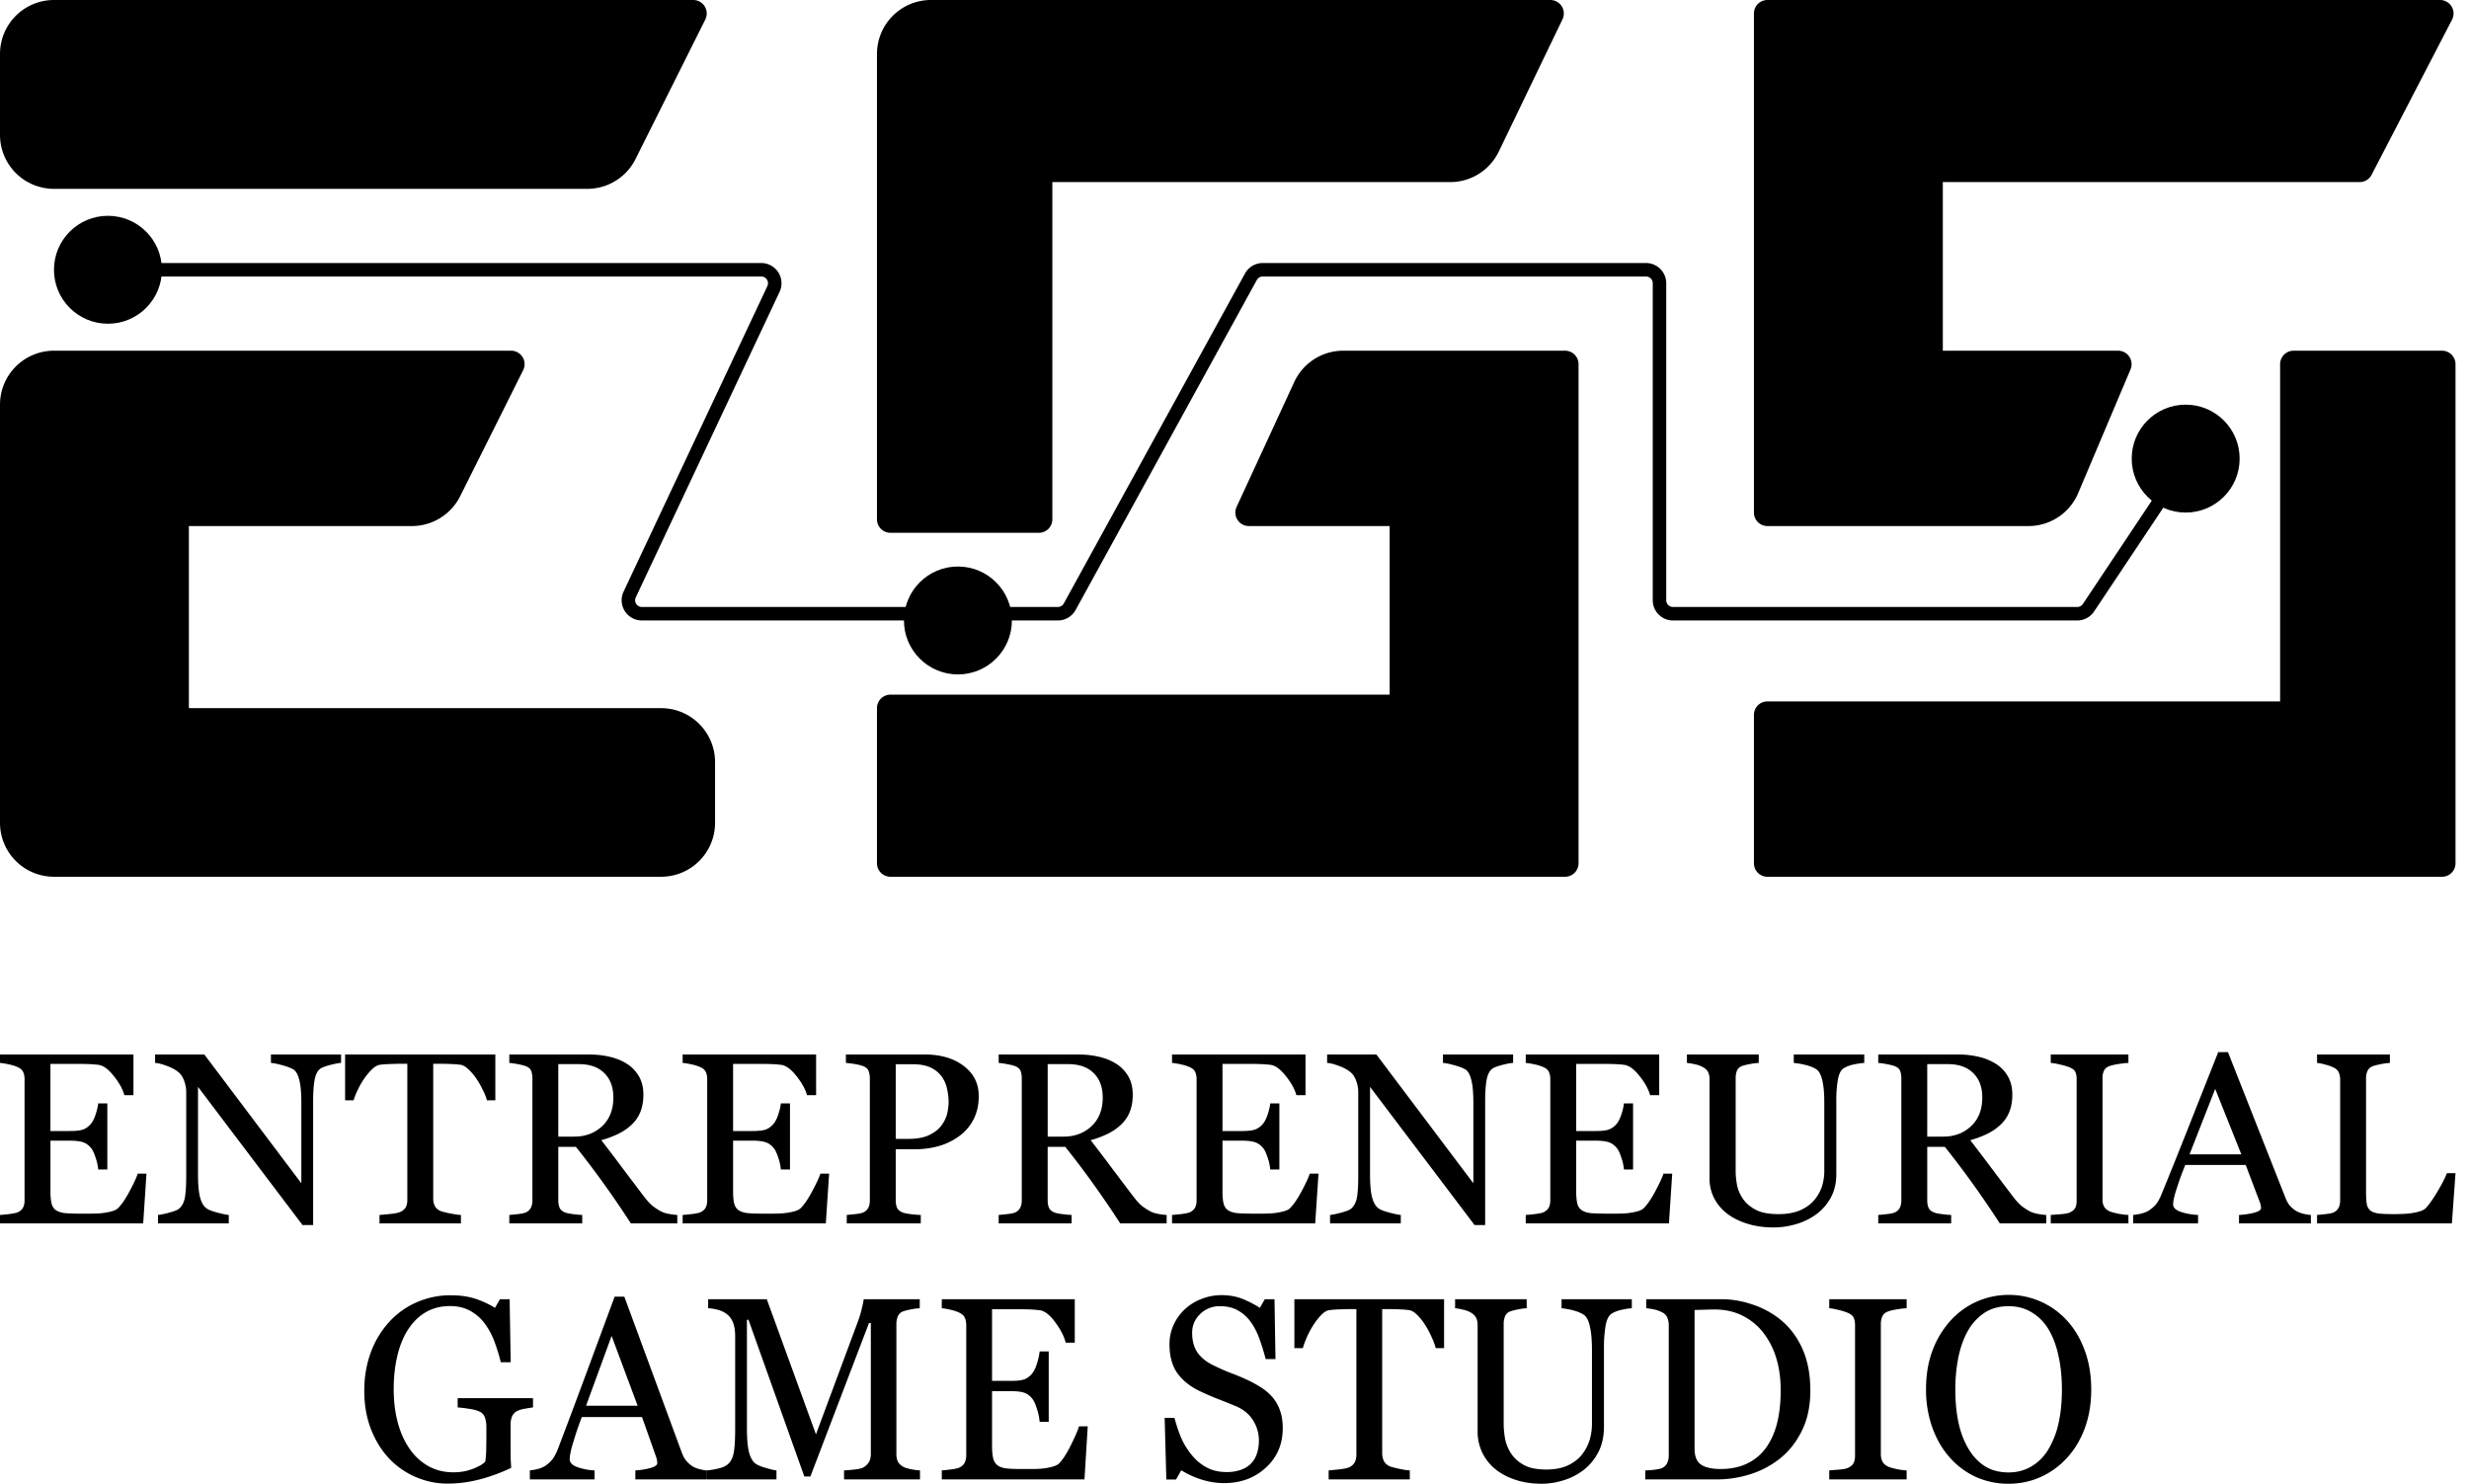 <?xml version="1.0" encoding="UTF-8"?>
<svg xmlns="http://www.w3.org/2000/svg" width="183" height="110" fill="none">
  <g clip-path="url(#a)">
    <path d="M51.382 0H4a4 4 0 0 0-4 4v6a4 4 0 0 0 4 4h39.528a4 4 0 0 0 3.578-2.211l5.17-10.342A1 1 0 0 0 51.382 0ZM37.882 26H4a4 4 0 0 0-4 4v31a4 4 0 0 0 4 4h45a4 4 0 0 0 4-4v-4.5a4 4 0 0 0-4-4H14V39h16.528a4 4 0 0 0 3.578-2.211l4.67-9.342A1 1 0 0 0 37.882 26ZM114.909 0H69a4 4 0 0 0-4 4v34.5a1 1 0 0 0 1 1h11a1 1 0 0 0 1-1v-25h29.486c1.537 0 2.938-.88 3.604-2.265l4.72-9.801A1 1 0 0 0 114.909 0ZM116 26H99.56a4 4 0 0 0-3.633 2.324l-4.272 9.257A1 1 0 0 0 92.563 39H103v12.5H66a1 1 0 0 0-1 1V64a1 1 0 0 0 1 1h50a1 1 0 0 0 1-1V27a1 1 0 0 0-1-1ZM180.855 0H131a1 1 0 0 0-1 1v37a1 1 0 0 0 1 1h19.349a4 4 0 0 0 3.684-2.441l3.879-9.17a1 1 0 0 0-.921-1.389H144V13.5h30.892a1 1 0 0 0 .888-.54l5.963-11.5a1 1 0 0 0-.888-1.46Z" fill="#4E8FB1" style="fill:color(display-p3 .305 .56 .695);fill-opacity:1"></path>
    <path d="M181 26h-11a1 1 0 0 0-1 1v25h-38a1 1 0 0 0-1 1v11a1 1 0 0 0 1 1h50a1 1 0 0 0 1-1V27a1 1 0 0 0-1-1Z" fill="#4E8FB1" style="fill:color(display-p3 .305 .56 .695);fill-opacity:1"></path>
    <path d="M8.5 20h47.924a1 1 0 0 1 .905 1.426L46.671 44.074a1 1 0 0 0 .905 1.426h30.832a1 1 0 0 0 .877-.519l13.43-24.462a1 1 0 0 1 .877-.519H122a1 1 0 0 1 1 1v23.5a1 1 0 0 0 1 1h29.965c.334 0 .646-.167.832-.445L162.5 33.5" stroke="#E37C38" style="stroke:color(display-p3 .89 .486 .22);stroke-opacity:1"></path>
    <circle cx="8" cy="20" r="4" fill="#E37C38" style="fill:color(display-p3 .89 .486 .22);fill-opacity:1"></circle>
    <circle cx="71" cy="46" r="4" fill="#E37C38" style="fill:color(display-p3 .89 .486 .22);fill-opacity:1"></circle>
    <circle cx="162" cy="34" r="4" fill="#E37C38" style="fill:color(display-p3 .89 .486 .22);fill-opacity:1"></circle>
    <path d="m10.856 87.01-.243 3.69H0v-.627c.18-.011.42-.035.72-.07.301-.041.496-.083.586-.124.193-.088.325-.203.397-.344.078-.141.117-.32.117-.538v-9.002c0-.195-.033-.365-.1-.512-.065-.153-.203-.277-.414-.371a3.098 3.098 0 0 0-.657-.203A4.892 4.892 0 0 0 0 78.803v-.626h9.892v3.018h-.675c-.12-.447-.382-.921-.784-1.421-.397-.506-.775-.783-1.135-.83a8.487 8.487 0 0 0-.667-.053 19.56 19.56 0 0 0-.883-.017h-2.01v4.977H5.18c.463 0 .8-.04 1.01-.123.216-.088.405-.233.567-.433.132-.17.243-.397.333-.68.097-.288.16-.558.19-.811h.675v4.898H7.28a3.68 3.68 0 0 0-.199-.891c-.102-.318-.21-.548-.324-.689-.186-.23-.4-.38-.64-.45-.234-.07-.546-.106-.937-.106H3.74v3.76c0 .376.027.674.081.891.054.218.16.383.315.495.157.111.37.185.64.22.27.03.655.044 1.153.044h.784c.324 0 .598-.011.82-.035.228-.024.462-.065.703-.124.246-.064.42-.15.522-.256.276-.282.565-.709.865-1.28.306-.576.502-1 .586-1.27h.648ZM25.28 78.803c-.168.006-.426.053-.774.141-.349.089-.598.18-.748.274-.216.147-.363.43-.441.847-.073.418-.109.947-.109 1.589v9.17h-.784l-7.748-10.247v6.46c0 .724.045 1.28.136 1.668.096.389.24.665.432.83.138.13.423.25.856.362.432.112.718.17.856.176v.627h-5.244v-.627c.162-.011.436-.067.82-.167.385-.106.625-.2.72-.283.211-.165.355-.415.433-.75.078-.341.117-.92.117-1.739v-6.169c0-.27-.048-.54-.144-.812-.096-.27-.225-.48-.387-.626-.216-.194-.51-.36-.883-.494-.366-.142-.664-.218-.892-.23v-.626h3.649l7.19 9.549v-5.957c0-.73-.049-1.289-.145-1.677-.096-.395-.234-.656-.414-.786-.168-.112-.445-.22-.829-.326-.378-.106-.667-.165-.865-.177v-.626h5.198v.626ZM36.714 81.574h-.622a3.885 3.885 0 0 0-.297-.75 6.22 6.22 0 0 0-.469-.83 3.898 3.898 0 0 0-.595-.706c-.21-.205-.414-.323-.612-.352a8.635 8.635 0 0 0-.703-.053 18.861 18.861 0 0 0-.784-.018h-.522v10.017c0 .194.042.373.126.538.084.16.231.283.441.37.108.042.334.098.676.169.348.07.619.108.81.114v.627h-6.035v-.627c.168-.011.423-.035.765-.07.349-.036.589-.08.721-.133a.856.856 0 0 0 .433-.326c.096-.147.144-.341.144-.583V78.865h-.523c-.186 0-.417.006-.694.018-.276.005-.54.023-.792.053-.199.023-.406.14-.622.352-.21.207-.405.442-.586.707-.18.264-.339.547-.477.847a4.916 4.916 0 0 0-.288.732h-.631v-3.397h11.136v3.397ZM50.2 90.7h-3.44a74.695 74.695 0 0 0-2.073-3.036 67.305 67.305 0 0 0-2-2.639H41.38v3.972c0 .206.033.388.1.547.066.153.207.27.423.353.108.041.297.08.568.114.27.036.498.056.684.062v.627H37.75v-.627c.144-.011.351-.032.621-.061.277-.03.469-.068.577-.115a.75.75 0 0 0 .387-.336c.084-.147.126-.335.126-.564v-9.055c0-.206-.03-.389-.09-.548-.06-.158-.2-.279-.423-.361-.15-.053-.346-.1-.586-.142a5.141 5.141 0 0 0-.612-.088v-.626h5.9c.541 0 1.049.055 1.523.167.475.106.904.28 1.289.52.372.236.67.545.892.928.222.376.333.832.333 1.367 0 .483-.075.91-.225 1.28-.15.37-.373.692-.667.962-.27.253-.595.474-.973.662a7.755 7.755 0 0 1-1.252.468c.63.818 1.153 1.506 1.567 2.065.42.559.934 1.239 1.541 2.039.264.353.502.615.712.785.216.165.43.3.64.406.156.077.35.136.585.177.234.04.43.064.586.07v.627Zm-4.738-9.338c0-.758-.223-1.359-.667-1.8-.445-.447-1.072-.67-1.883-.67H41.38v5.374h1.18c.83 0 1.52-.259 2.073-.776.552-.524.829-1.233.829-2.127ZM61.453 87.01l-.243 3.69H50.597v-.627c.18-.011.42-.035.72-.07.301-.041.496-.083.587-.124.192-.088.324-.203.396-.344.078-.141.117-.32.117-.538v-9.002c0-.195-.033-.365-.1-.512-.065-.153-.203-.277-.413-.371a3.099 3.099 0 0 0-.658-.203 4.892 4.892 0 0 0-.649-.106v-.626h9.892v3.018h-.675c-.12-.447-.382-.921-.784-1.421-.397-.506-.775-.783-1.135-.83a8.49 8.49 0 0 0-.667-.053 19.563 19.563 0 0 0-.883-.017h-2.009v4.977h1.442c.462 0 .798-.04 1.009-.123.216-.088.405-.233.567-.433.132-.17.243-.397.334-.68.096-.288.159-.558.189-.811h.675v4.898h-.675a3.68 3.68 0 0 0-.199-.891c-.102-.318-.21-.548-.324-.689-.186-.23-.4-.38-.64-.45-.234-.07-.546-.106-.936-.106h-1.442v3.76c0 .376.027.674.081.891.054.218.16.383.315.495.157.111.37.185.64.22.27.03.655.044 1.153.044h.784c.325 0 .598-.011.82-.035.228-.024.463-.065.703-.124.246-.064.42-.15.522-.256.277-.282.565-.709.865-1.28.306-.576.502-1 .586-1.27h.648ZM72.544 81.265c0 .653-.132 1.233-.396 1.74-.259.5-.619.914-1.081 1.244-.457.329-.958.57-1.505.723a6.427 6.427 0 0 1-1.739.23h-1.432v3.795c0 .206.033.388.099.547.072.153.216.27.432.353.108.041.297.08.568.114.276.036.528.056.757.062v.627H62.76v-.627c.144-.011.351-.032.622-.061.276-.03.468-.068.576-.115a.75.75 0 0 0 .388-.336c.084-.147.126-.335.126-.564v-9.038c0-.206-.03-.391-.09-.556-.06-.165-.202-.288-.424-.37a3.598 3.598 0 0 0-.685-.16 6.973 6.973 0 0 0-.576-.07v-.626h5.838c1.19 0 2.153.282 2.892.847.745.559 1.117 1.306 1.117 2.241Zm-2.739 2.136c.204-.282.34-.573.406-.873.066-.306.099-.58.099-.821 0-.336-.042-.677-.126-1.024a2.307 2.307 0 0 0-.415-.91 2.088 2.088 0 0 0-.829-.643c-.342-.153-.769-.23-1.279-.23h-1.27v5.534h.919c.648 0 1.174-.097 1.576-.291.409-.2.715-.448.92-.742ZM86.473 90.7H83.03a74.702 74.702 0 0 0-2.072-3.036 67.503 67.503 0 0 0-2-2.639h-1.306v3.972c0 .206.032.388.099.547.066.153.207.27.423.353.108.041.297.08.568.114.27.036.498.056.684.062v.627h-5.405v-.627c.144-.011.351-.032.621-.061.277-.03.469-.068.577-.115a.749.749 0 0 0 .387-.336c.084-.147.127-.335.127-.564v-9.055c0-.206-.03-.389-.09-.548-.06-.158-.202-.279-.424-.361-.15-.053-.345-.1-.586-.142a5.137 5.137 0 0 0-.612-.088v-.626h5.9c.541 0 1.049.055 1.523.167.475.106.904.28 1.289.52.372.236.67.545.892.928.222.376.333.832.333 1.367 0 .483-.075.91-.225 1.28-.15.37-.372.692-.667.962-.27.253-.594.474-.973.662a7.756 7.756 0 0 1-1.252.468c.63.818 1.153 1.506 1.567 2.065.42.559.934 1.239 1.541 2.039.264.353.502.615.712.785.216.165.43.3.64.406.156.077.35.136.585.177.234.04.43.064.586.07v.627Zm-4.74-9.338c0-.758-.222-1.359-.666-1.8-.444-.447-1.072-.67-1.883-.67h-1.531v5.374h1.18c.829 0 1.52-.259 2.072-.776.552-.524.829-1.233.829-2.127ZM97.726 87.01l-.244 3.69H86.87v-.627c.18-.011.42-.035.72-.07.301-.041.496-.083.587-.124.192-.088.324-.203.396-.344.078-.141.117-.32.117-.538v-9.002a1.24 1.24 0 0 0-.099-.512c-.066-.153-.204-.277-.415-.371a3.097 3.097 0 0 0-.657-.203 4.891 4.891 0 0 0-.649-.106v-.626h9.892v3.018h-.675c-.12-.447-.382-.921-.784-1.421-.396-.506-.775-.783-1.135-.83a8.486 8.486 0 0 0-.667-.053 19.558 19.558 0 0 0-.883-.017h-2.009v4.977h1.442c.462 0 .798-.04 1.009-.123.216-.088.405-.233.567-.433.132-.17.243-.397.334-.68.096-.288.159-.558.189-.811h.675v4.898h-.675a3.68 3.68 0 0 0-.198-.891c-.102-.318-.21-.548-.325-.689-.186-.23-.4-.38-.64-.45-.234-.07-.546-.106-.936-.106h-1.442v3.76c0 .376.027.674.081.891.054.218.16.383.316.495.156.111.369.185.64.22.27.03.654.044 1.152.044h.784c.325 0 .598-.011.82-.035.228-.024.463-.065.703-.124.246-.064.42-.15.522-.256.277-.282.565-.709.865-1.28.307-.576.502-1 .586-1.27h.649ZM112.15 78.803c-.168.006-.427.053-.775.141-.348.089-.598.18-.748.274-.216.147-.363.43-.441.847-.072.418-.108.947-.108 1.589v9.17h-.784l-7.748-10.247v6.46c0 .724.045 1.28.135 1.668.096.389.24.665.432.83.138.13.424.25.856.362.433.112.718.17.856.176v.627h-5.243v-.627c.162-.011.435-.067.82-.167.384-.106.624-.2.72-.283.21-.165.354-.415.433-.75.078-.341.117-.92.117-1.739v-6.169c0-.27-.048-.54-.145-.812-.096-.27-.225-.48-.387-.626-.216-.194-.51-.36-.883-.494-.366-.142-.663-.218-.892-.23v-.626h3.649l7.19 9.549v-5.957c0-.73-.048-1.289-.145-1.677-.096-.395-.234-.656-.414-.786-.168-.112-.444-.22-.829-.326-.378-.106-.667-.165-.865-.177v-.626h5.199v.626ZM123.943 87.01l-.243 3.69h-10.613v-.627c.18-.011.42-.035.72-.07.301-.041.496-.083.586-.124.192-.088.324-.203.396-.344.079-.141.118-.32.118-.538v-9.002c0-.195-.033-.365-.1-.512-.066-.153-.204-.277-.414-.371a3.086 3.086 0 0 0-.658-.203 4.882 4.882 0 0 0-.648-.106v-.626h9.892v3.018h-.676c-.12-.447-.381-.921-.783-1.421-.397-.506-.775-.783-1.136-.83a8.469 8.469 0 0 0-.666-.053 19.598 19.598 0 0 0-.883-.017h-2.009v4.977h1.441c.463 0 .799-.04 1.009-.123.216-.088.406-.233.568-.433.132-.17.243-.397.333-.68a4.12 4.12 0 0 0 .189-.811h.676v4.898h-.676a3.684 3.684 0 0 0-.198-.891c-.102-.318-.21-.548-.324-.689-.186-.23-.4-.38-.64-.45-.234-.07-.546-.106-.937-.106h-1.441v3.76c0 .376.027.674.081.891a.827.827 0 0 0 .315.495c.156.111.369.185.64.22.27.03.654.044 1.153.044h.784c.324 0 .597-.011.82-.035.228-.024.462-.065.702-.124.247-.064.421-.15.523-.256.276-.282.564-.709.865-1.28.306-.576.501-1 .585-1.27h.649ZM138.178 78.803a5.037 5.037 0 0 0-.739.106 2.34 2.34 0 0 0-.793.291c-.204.136-.345.415-.423.839a8.749 8.749 0 0 0-.117 1.553v5.445c0 .695-.147 1.298-.442 1.81a3.806 3.806 0 0 1-1.162 1.262 4.853 4.853 0 0 1-1.504.68 5.773 5.773 0 0 1-1.505.211c-.769 0-1.454-.1-2.054-.3-.601-.194-1.105-.459-1.514-.794a3.396 3.396 0 0 1-.91-1.148 3.167 3.167 0 0 1-.306-1.359v-7.404c0-.206-.036-.377-.108-.512-.066-.142-.204-.271-.415-.389a2.04 2.04 0 0 0-.576-.194 4.24 4.24 0 0 0-.577-.097v-.626h5.325v.626a4.603 4.603 0 0 0-.64.08 4.296 4.296 0 0 0-.558.132c-.205.07-.343.188-.415.353a1.434 1.434 0 0 0-.099.538v6.92c0 .335.036.688.108 1.059.078.364.228.706.451 1.023.234.324.552.589.955.795.402.206.955.308 1.657.308.661 0 1.214-.102 1.658-.308.451-.206.805-.477 1.063-.812.246-.318.421-.65.523-.998.102-.347.153-.697.153-1.05v-5.136c0-.653-.048-1.186-.144-1.598-.096-.417-.238-.691-.424-.82-.21-.148-.498-.262-.865-.345a5.565 5.565 0 0 0-.828-.14v-.627h5.225v.626ZM151.665 90.7h-3.441a74.432 74.432 0 0 0-2.073-3.036 66.518 66.518 0 0 0-2-2.639h-1.306v3.972c0 .206.033.388.099.547.066.153.207.27.423.353.109.041.298.08.568.114.27.036.499.056.685.062v.627h-5.406v-.627c.144-.011.351-.032.622-.061.276-.03.468-.068.576-.115a.747.747 0 0 0 .388-.336c.084-.147.126-.335.126-.564v-9.055c0-.206-.03-.389-.09-.548-.06-.158-.201-.279-.424-.361a3.67 3.67 0 0 0-.585-.142 5.17 5.17 0 0 0-.613-.088v-.626h5.901a6.63 6.63 0 0 1 1.523.167c.474.106.904.28 1.288.52.373.236.67.545.892.928.222.376.334.832.334 1.367 0 .483-.076.91-.226 1.28-.15.37-.372.692-.666.962a4.075 4.075 0 0 1-.973.662 7.767 7.767 0 0 1-1.253.468c.631.818 1.153 1.506 1.568 2.065.42.559.934 1.239 1.541 2.039.264.353.501.615.711.785.216.165.43.3.64.406.156.077.351.136.586.177.234.04.429.064.585.07v.627Zm-4.739-9.338c0-.758-.222-1.359-.667-1.8-.444-.447-1.072-.67-1.882-.67h-1.532v5.374h1.18c.829 0 1.52-.259 2.072-.776.553-.524.829-1.233.829-2.127ZM157.756 90.7h-5.757v-.627c.162-.011.396-.03.702-.053.307-.023.523-.058.649-.105.198-.077.342-.18.432-.31.09-.135.136-.32.136-.555v-9.073c0-.206-.034-.377-.1-.512-.066-.141-.222-.259-.468-.353a4.437 4.437 0 0 0-.685-.194 4.189 4.189 0 0 0-.666-.115v-.626h5.757v.626c-.187.006-.409.03-.667.07a4.344 4.344 0 0 0-.676.142c-.228.07-.381.185-.459.344a1.185 1.185 0 0 0-.117.53v9.064c0 .194.042.367.126.52.09.147.24.265.45.353.126.047.33.1.613.16.288.052.531.081.73.087v.627ZM171.279 90.7h-5.325v-.627a5.53 5.53 0 0 0 1.162-.176c.313-.088.469-.197.469-.327a1.287 1.287 0 0 0-.072-.397l-1.063-2.806h-4.478c-.168.411-.306.77-.414 1.076-.103.306-.196.589-.28.848a5.948 5.948 0 0 0-.162.617c-.03.16-.045.289-.045.389 0 .235.189.417.568.547.378.13.804.206 1.279.23v.626h-4.811v-.627c.156-.011.351-.044.586-.097.234-.059.426-.135.576-.23.24-.158.427-.323.559-.493.132-.177.261-.418.387-.724a468.452 468.452 0 0 0 2.126-5.295c.775-1.96 1.466-3.704 2.073-5.234h.72l4.262 10.802c.09.23.192.415.306.556.114.142.273.28.478.415.138.083.318.153.54.212.222.053.409.082.559.088v.627Zm-5.154-5.119-1.937-4.854-1.901 4.854h3.838ZM182 86.976l-.27 3.724h-9.992v-.627c.144-.011.352-.032.622-.061.276-.03.468-.068.576-.115a.747.747 0 0 0 .388-.336c.084-.147.126-.335.126-.564V80.03c0-.2-.036-.377-.108-.53-.066-.153-.201-.276-.406-.37a2.936 2.936 0 0 0-.585-.203 3.144 3.144 0 0 0-.613-.124v-.626h5.397v.626a4.378 4.378 0 0 0-.658.088c-.264.053-.456.1-.576.142a.682.682 0 0 0-.424.361c-.072.171-.108.353-.108.548v8.41c0 .389.018.692.054.91a.819.819 0 0 0 .279.494c.139.106.343.176.613.211.276.03.661.044 1.153.044.222 0 .454-.005.694-.017.24-.012.468-.035.685-.07.21-.036.402-.083.576-.142a.96.96 0 0 0 .397-.238c.246-.27.531-.68.856-1.227.33-.553.558-1 .684-1.341h.64ZM39.505 104.342c-.143.018-.338.05-.583.094-.24.037-.434.094-.583.169a.826.826 0 0 0-.387.405 1.54 1.54 0 0 0-.107.603v1.035c0 .753.003 1.262.009 1.526.012.263.024.48.036.649-.796.377-1.59.665-2.38.866a9.409 9.409 0 0 1-2.325.302c-.814 0-1.598-.16-2.352-.481a5.867 5.867 0 0 1-1.975-1.365c-.568-.596-1.02-1.321-1.355-2.175-.335-.853-.503-1.807-.503-2.862 0-1.017.159-1.958.476-2.824a6.826 6.826 0 0 1 1.364-2.27 5.928 5.928 0 0 1 2.03-1.459 6.157 6.157 0 0 1 2.53-.527c.72 0 1.345.091 1.877.273a6.656 6.656 0 0 1 1.41.66l.368-.64h.718l.08 4.669h-.736a13.33 13.33 0 0 0-.466-1.516 5.365 5.365 0 0 0-.719-1.346 3.293 3.293 0 0 0-1.077-.942c-.419-.238-.921-.358-1.508-.358-.64 0-1.212.139-1.715.415-.502.27-.94.675-1.31 1.214-.365.521-.647 1.17-.844 1.949-.198.778-.297 1.648-.297 2.608 0 .847.096 1.648.288 2.401.197.747.482 1.393.853 1.939.37.559.835.998 1.391 1.318.557.321 1.188.481 1.894.481.527 0 1.006-.085 1.437-.255.437-.169.745-.348.924-.536.048-.327.072-.656.072-.989.006-.332.01-.615.01-.847v-.734c0-.264-.037-.496-.108-.697a.718.718 0 0 0-.422-.452c-.198-.094-.467-.163-.808-.207a9.973 9.973 0 0 0-.79-.094v-.688h5.584v.688ZM52.397 109.68h-5.305v-.669a5.178 5.178 0 0 0 1.157-.188c.312-.094.467-.21.467-.348a1.447 1.447 0 0 0-.071-.424l-1.06-2.994h-4.462c-.167.44-.305.822-.412 1.149-.102.326-.195.627-.279.904-.078.27-.132.489-.161.659-.03.169-.045.307-.045.414 0 .251.188.446.565.584a4.37 4.37 0 0 0 1.275.244v.669h-4.794v-.669a3.89 3.89 0 0 0 .584-.103 1.92 1.92 0 0 0 .574-.245 2.35 2.35 0 0 0 .557-.527 3.67 3.67 0 0 0 .386-.772c.64-1.676 1.346-3.559 2.119-5.649l2.064-5.583h.719l4.246 11.524c.09.244.191.442.305.593.114.15.272.298.476.442.138.088.317.164.538.226.222.057.407.088.557.094v.669Zm-5.135-5.461-1.93-5.178-1.894 5.178h3.824ZM68.188 109.68H62.56v-.669c.204-.006.464-.028.782-.065.323-.038.544-.091.664-.161.185-.119.32-.254.404-.404.09-.157.135-.352.135-.584v-9.716h-.135l-4.345 11.382h-.449l-4.139-11.618h-.116v7.975c0 .772.044 1.359.134 1.76.096.402.24.691.431.867.132.131.404.257.817.376.413.119.683.182.808.188v.669h-5.144v-.669c.27-.025.55-.072.844-.141.3-.069.53-.172.691-.31.21-.176.353-.446.431-.81.078-.364.117-.973.117-1.827v-6.835c0-.395-.045-.719-.135-.97a1.524 1.524 0 0 0-.386-.612 1.745 1.745 0 0 0-.682-.376 3.287 3.287 0 0 0-.8-.141v-.669h4.346l3.645 10.018 3.115-8.38c.114-.307.21-.627.287-.96.084-.339.129-.565.135-.678h4.156v.669a4.487 4.487 0 0 0-.646.084c-.257.05-.446.098-.566.142a.669.669 0 0 0-.412.376 1.504 1.504 0 0 0-.108.574v9.632c0 .22.036.405.108.555.071.151.209.283.412.396.108.063.3.122.575.179.275.05.494.078.655.084v.669ZM80.622 105.744l-.242 3.936H69.804v-.669c.18-.012.42-.037.718-.075.3-.044.494-.088.584-.132.192-.094.323-.216.395-.367.078-.151.117-.342.117-.574V98.26c0-.208-.033-.39-.099-.547-.066-.163-.204-.294-.413-.395a2.938 2.938 0 0 0-.655-.216c-.27-.063-.485-.1-.647-.113v-.669h9.858v3.22h-.674c-.12-.477-.38-.982-.78-1.516-.396-.54-.773-.835-1.132-.885a7.941 7.941 0 0 0-.664-.056c-.258-.013-.55-.02-.88-.02H73.53v5.311h1.436c.461 0 .796-.044 1.006-.132.215-.094.404-.248.565-.461.132-.182.243-.424.332-.725a4.66 4.66 0 0 0 .19-.866h.672v5.225h-.673a4.177 4.177 0 0 0-.197-.951c-.102-.339-.21-.584-.324-.734-.185-.245-.398-.405-.637-.481-.233-.075-.545-.112-.934-.112H73.53v4.01c0 .402.027.719.08.951.055.232.16.408.315.527.156.12.368.198.637.236.27.031.653.047 1.15.047h.78c.324 0 .596-.013.817-.038.228-.025.461-.069.7-.132.246-.069.42-.16.521-.273.276-.301.563-.756.862-1.365.305-.615.5-1.067.584-1.356h.646ZM94.286 103.551c.27.314.467.659.592 1.035.132.371.198.804.198 1.3 0 1.18-.416 2.153-1.248 2.918-.832.766-1.864 1.149-3.097 1.149a5.567 5.567 0 0 1-1.706-.273 6.536 6.536 0 0 1-1.472-.678l-.386.687h-.719l-.125-4.575h.727c.15.565.323 1.076.52 1.534.204.452.47.876.8 1.271.31.371.673.666 1.086.885.419.22.904.33 1.454.33a3.1 3.1 0 0 0 1.078-.17c.31-.113.562-.273.754-.48.191-.207.332-.449.422-.725a3.01 3.01 0 0 0 .143-.969c0-.534-.143-1.03-.43-1.488-.288-.465-.716-.816-1.284-1.055a51.02 51.02 0 0 0-1.338-.536 20.916 20.916 0 0 1-1.302-.565c-.718-.339-1.278-.782-1.679-1.328-.395-.552-.592-1.271-.592-2.156 0-.508.099-.982.296-1.421a3.694 3.694 0 0 1 2.074-1.94 3.967 3.967 0 0 1 1.481-.282c.587 0 1.11.094 1.571.282.467.189.892.408 1.275.66l.368-.64h.718l.072 4.434h-.727a16.41 16.41 0 0 0-.449-1.46 5.131 5.131 0 0 0-.637-1.261 2.943 2.943 0 0 0-.943-.867c-.371-.22-.826-.33-1.365-.33a2.03 2.03 0 0 0-1.454.575c-.4.383-.601.85-.601 1.403 0 .578.128 1.058.386 1.441.257.376.631.687 1.122.932.437.219.865.411 1.284.574.424.157.834.326 1.23.508.359.164.703.349 1.032.556.335.207.625.449.87.725ZM107.034 99.945h-.62a4.295 4.295 0 0 0-.296-.8 6.767 6.767 0 0 0-.467-.885 4.099 4.099 0 0 0-.592-.754c-.21-.22-.413-.345-.611-.376a8.066 8.066 0 0 0-.7-.057 17.533 17.533 0 0 0-.781-.018h-.521v10.685c0 .208.042.399.126.575.084.169.23.301.44.395.108.044.332.104.673.179.347.075.617.116.808.122v.669h-6.015v-.669c.168-.012.422-.037.763-.075.347-.038.587-.085.719-.141a.864.864 0 0 0 .43-.348c.096-.157.144-.365.144-.622v-10.77h-.521c-.185 0-.416.006-.69.018a7.819 7.819 0 0 0-.79.057c-.198.025-.405.15-.62.376-.21.22-.404.471-.584.754-.18.282-.338.583-.476.903a5.453 5.453 0 0 0-.287.782h-.628V96.32h11.096v3.625ZM120.949 96.989a4.67 4.67 0 0 0-.736.112c-.324.07-.587.173-.79.311-.204.145-.345.443-.422.895a9.942 9.942 0 0 0-.117 1.657v5.809c0 .74-.147 1.384-.44 1.93a3.968 3.968 0 0 1-1.158 1.346 4.69 4.69 0 0 1-1.499.725 5.383 5.383 0 0 1-1.5.226c-.766 0-1.448-.107-2.046-.32-.599-.207-1.102-.49-1.509-.847a3.575 3.575 0 0 1-.906-1.224 3.571 3.571 0 0 1-.306-1.45v-7.9c0-.22-.035-.401-.107-.546-.066-.15-.204-.288-.413-.414a1.947 1.947 0 0 0-.575-.207 3.945 3.945 0 0 0-.574-.103v-.669h5.305v.669c-.167.006-.38.034-.637.084-.251.05-.437.098-.557.142a.67.67 0 0 0-.413.376 1.621 1.621 0 0 0-.098.574v7.382c0 .358.035.734.107 1.13a3.1 3.1 0 0 0 .449 1.092c.234.345.551.627.952.847.401.22.951.33 1.652.33.658 0 1.209-.11 1.651-.33.449-.22.802-.508 1.06-.866.245-.339.419-.694.52-1.064a4.2 4.2 0 0 0 .153-1.12v-5.48c0-.697-.048-1.265-.144-1.704-.095-.446-.236-.738-.421-.876-.21-.156-.497-.279-.862-.367a5.208 5.208 0 0 0-.826-.15v-.669h5.207v.669ZM134.181 103.08c0 1.136-.203 2.122-.61 2.956-.407.835-.937 1.519-1.589 2.053a6.786 6.786 0 0 1-2.218 1.195 8.23 8.23 0 0 1-2.54.396h-5.279v-.669c.174 0 .398-.015.673-.047.282-.037.467-.078.557-.122a.765.765 0 0 0 .386-.358c.084-.163.126-.358.126-.584v-9.64c0-.214-.036-.405-.108-.575-.066-.17-.2-.304-.404-.405a2.364 2.364 0 0 0-.601-.207 4.774 4.774 0 0 0-.557-.084v-.669h5.566c.766 0 1.52.126 2.262.377a6.534 6.534 0 0 1 1.939.998c.749.558 1.335 1.29 1.76 2.193.425.904.637 1.968.637 3.192Zm-2.199-.009c0-.898-.114-1.708-.341-2.429a5.686 5.686 0 0 0-.997-1.902 4.406 4.406 0 0 0-1.526-1.215c-.598-.295-1.266-.442-2.002-.442-.245 0-.524.006-.835.019-.305.006-.532.012-.682.018v10.272c0 .571.159.967.476 1.186.317.22.805.33 1.463.33.76 0 1.425-.141 1.993-.424a3.64 3.64 0 0 0 1.383-1.177c.371-.527.64-1.136.808-1.826.173-.697.26-1.5.26-2.41ZM141.318 109.68h-5.736v-.669l.7-.056c.305-.025.521-.063.646-.113.198-.082.342-.191.431-.33.09-.144.135-.342.135-.593v-9.678c0-.22-.033-.402-.099-.546-.066-.151-.221-.276-.467-.377a4.21 4.21 0 0 0-.682-.207 3.926 3.926 0 0 0-.664-.122v-.669h5.736v.669a5.041 5.041 0 0 0-.664.075 4.065 4.065 0 0 0-.673.15c-.228.076-.38.198-.458.368-.078.17-.117.358-.117.565v9.669c0 .207.042.392.126.555.09.157.239.283.449.377.125.05.329.107.61.169.288.057.53.088.727.094v.669ZM153.205 97.902c.562.615 1.002 1.359 1.319 2.231.317.866.476 1.827.476 2.881 0 1.061-.162 2.024-.485 2.891-.323.866-.772 1.603-1.346 2.212a5.824 5.824 0 0 1-1.94 1.393c-.736.327-1.52.49-2.352.49a5.84 5.84 0 0 1-2.459-.518 5.773 5.773 0 0 1-1.931-1.459c-.538-.609-.963-1.346-1.274-2.213a8.384 8.384 0 0 1-.458-2.796c0-1.086.161-2.052.485-2.9a6.815 6.815 0 0 1 1.337-2.212 5.792 5.792 0 0 1 1.957-1.412 5.798 5.798 0 0 1 2.343-.49 5.81 5.81 0 0 1 4.328 1.902Zm-1.338 9.471a6.356 6.356 0 0 0 .727-1.939c.156-.722.233-1.529.233-2.42 0-.916-.086-1.757-.26-2.523-.167-.766-.416-1.419-.745-1.958a3.625 3.625 0 0 0-1.239-1.243c-.497-.301-1.065-.452-1.706-.452-.718 0-1.328.172-1.831.518a3.95 3.95 0 0 0-1.23 1.384c-.299.552-.524 1.199-.673 1.939a12.22 12.22 0 0 0-.216 2.335c0 .904.078 1.72.234 2.448.155.728.401 1.375.736 1.939.323.553.73.986 1.221 1.3.491.307 1.077.461 1.759.461.641 0 1.218-.157 1.733-.471a3.6 3.6 0 0 0 1.257-1.318Z" fill="#D6D3D1" style="fill:color(display-p3 .839 .828 .82);fill-opacity:1"></path>
  </g>
  <defs>
    <clipPath id="a">
      <path fill="#fff" style="fill:#fff;fill-opacity:1" d="M0 0h182.5v110H0z"></path>
    </clipPath>
  </defs>
</svg>

